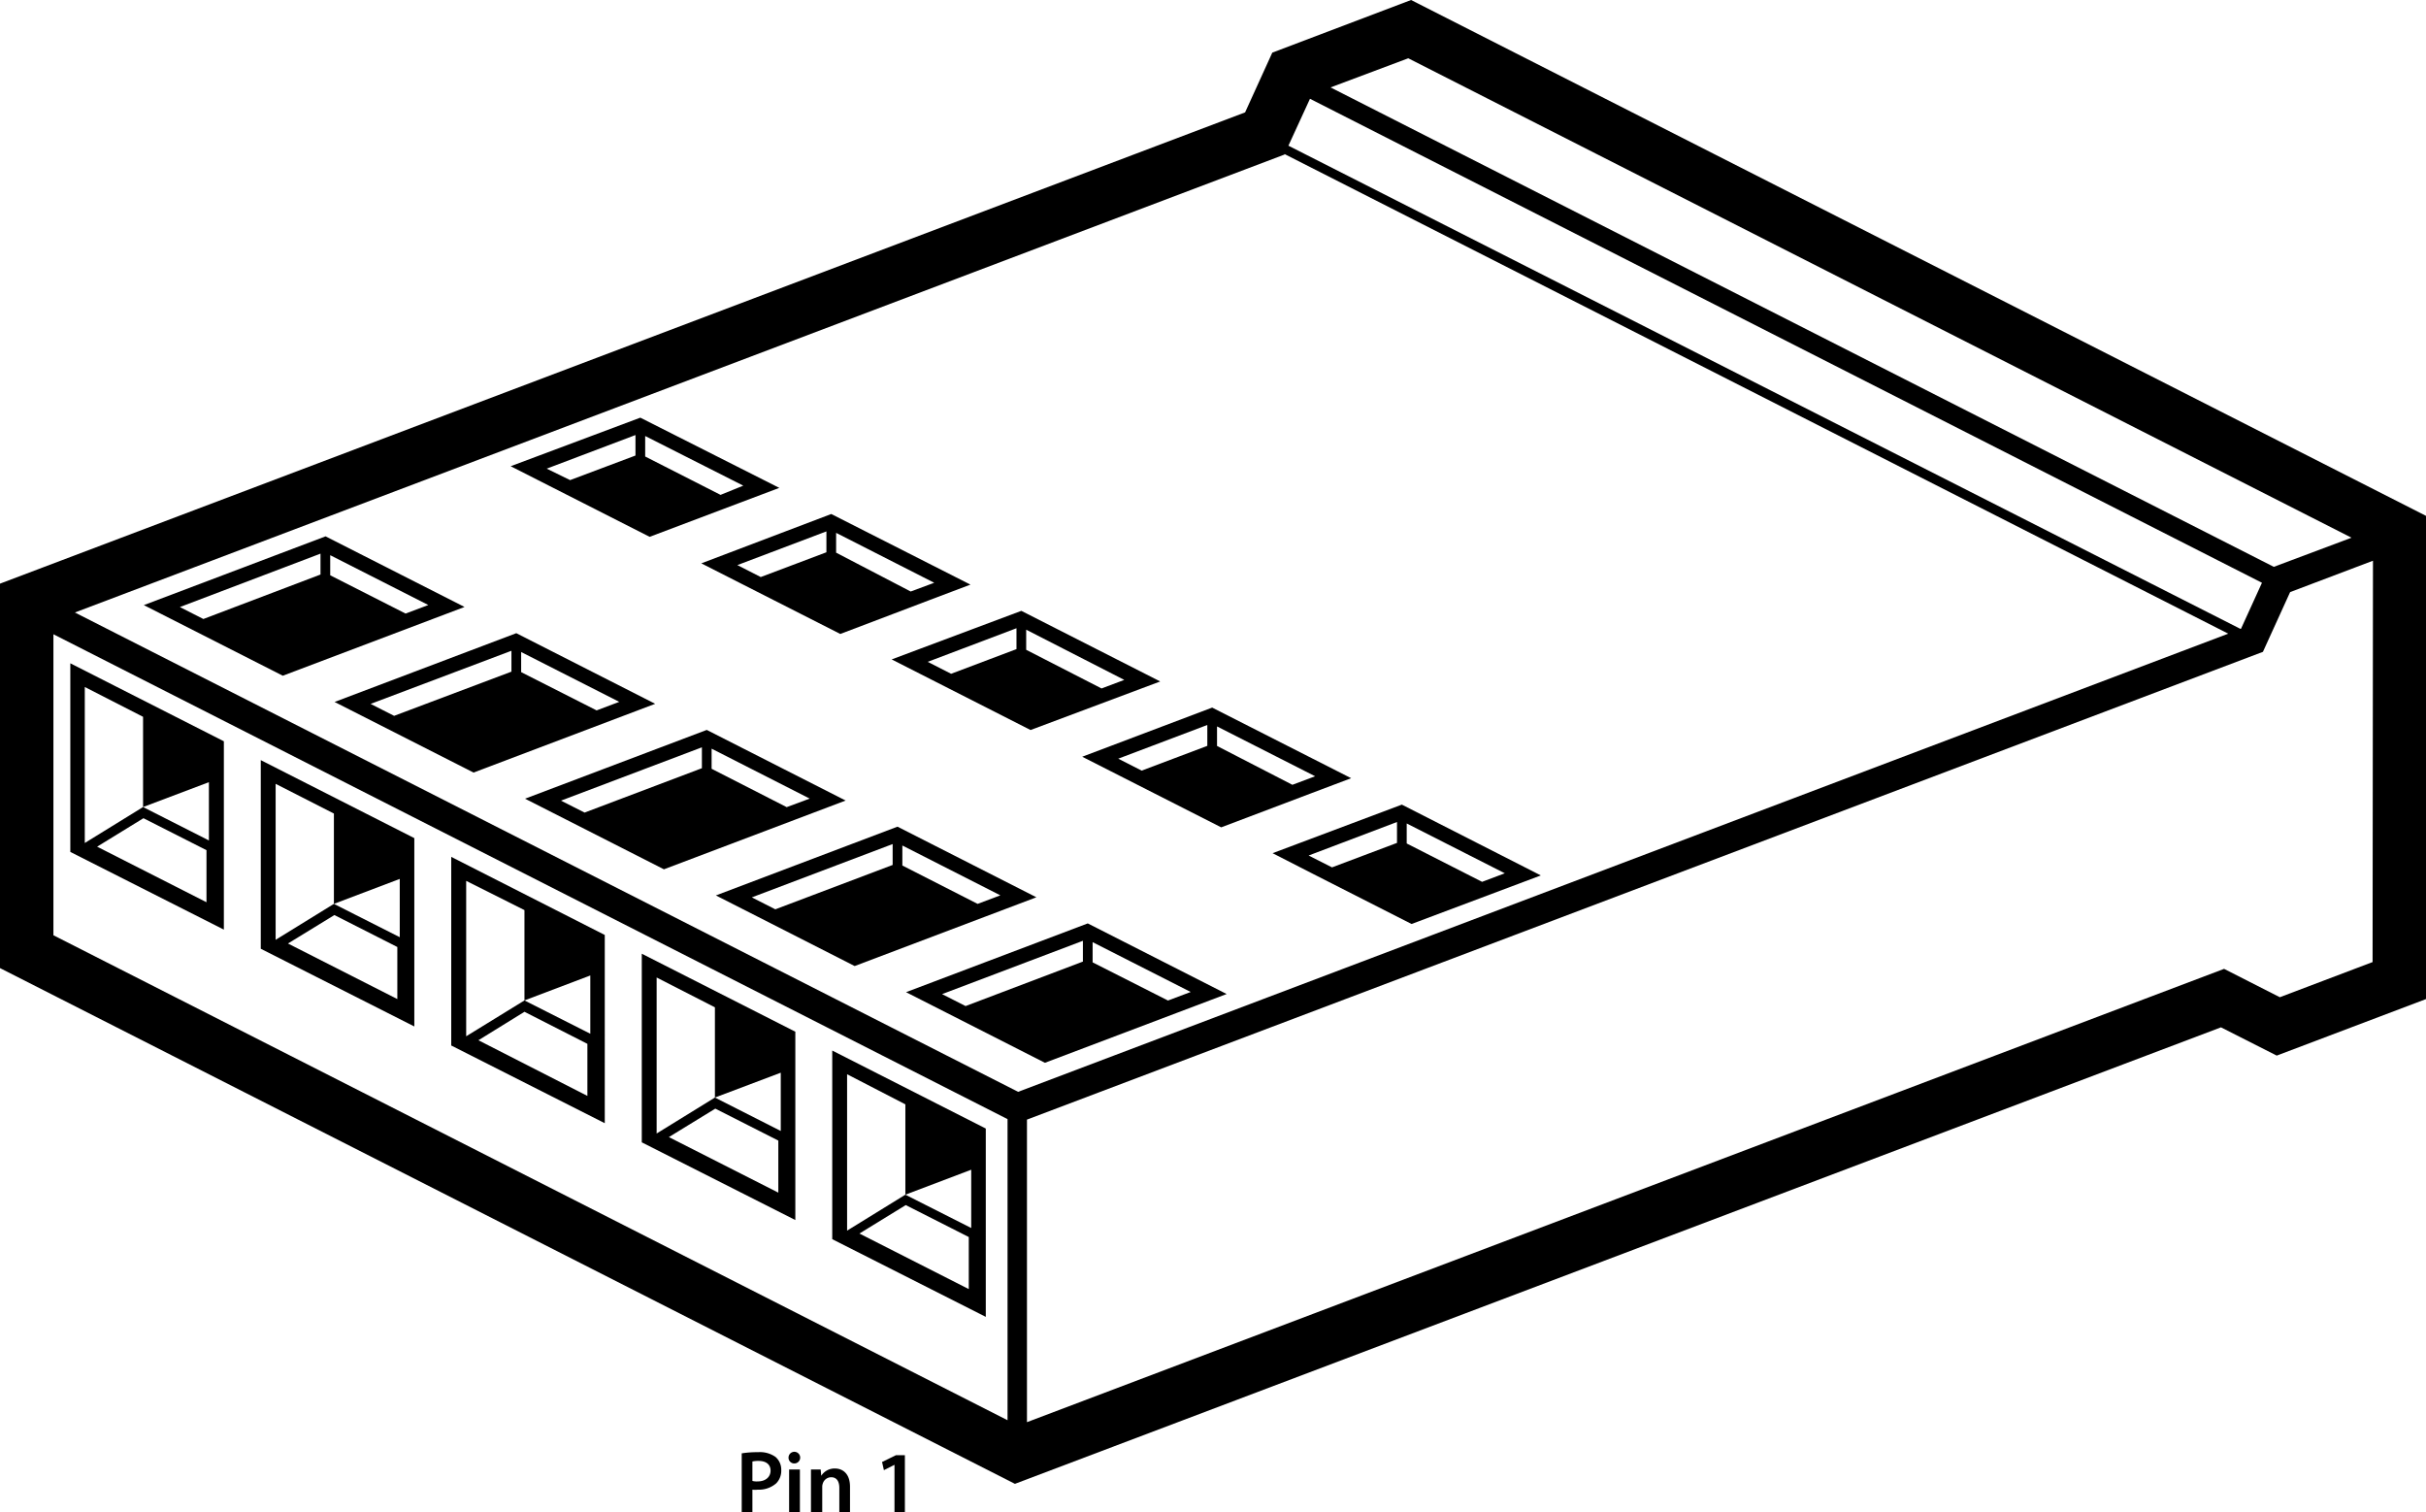 <svg xmlns="http://www.w3.org/2000/svg" viewBox="0 0 249.79 155.67">
  <g>
    <path d="M76.37,155.67h1.1v-2.3a2.16,2.16,0,0,0,.54,0,2.71,2.71,0,0,0,1.92-.66,1.85,1.85,0,0,0,.51-1.37,1.72,1.72,0,0,0-.59-1.34,2.77,2.77,0,0,0-1.79-.49,10.16,10.16,0,0,0-1.69.12v6Zm1.1-5.2a2.77,2.77,0,0,1,.64-.06c.76,0,1.23.36,1.23,1s-.5,1.11-1.33,1.11a1.71,1.71,0,0,1-.54-.05v-2Z"/>
    <path d="M82.36,155.67v-4.38H81.25v4.38Zm-.55-5a.6.6,0,1,0-.62-.6.59.59,0,0,0,.62.6Z"/>
    <path d="M83.55,155.67h1.11v-2.58a1,1,0,0,1,.06-.36.91.91,0,0,1,.86-.64c.6,0,.84.47.84,1.1v2.48h1.1v-2.6c0-1.39-.79-1.88-1.55-1.88a1.62,1.62,0,0,0-1.41.75h0l-.06-.65h-1c0,.37,0,.8,0,1.3v3.08Z"/>
    <polygon points="92.1 155.67 93.17 155.67 93.17 149.82 92.25 149.82 90.82 150.52 91.01 151.36 92.08 150.82 92.1 150.82 92.1 155.67 92.1 155.67"/>
  </g>
  <path d="M145.29,0,131,5.42l-2.8,6.15L0,60.09V99.67l104.5,53.1,124.18-47,5.74,2.91,15.37-5.82V53.11ZM145,6l97.12,49.36-8,3L137,9Zm-10.12,4.17L232.9,60l-2.16,4.74-.07,0L132.66,15Zm-2.62,5.74,0-.05,97.17,49.38L104.83,112.41,7.71,63.06ZM5.5,65.3l98.24,49.92v31L5.5,96.29ZM244.29,99.05l-9.55,3.62L229,99.75,105.74,146.42V115.27L233,67.11l2.8-6.15,8.53-3.23Z"/>
  <path d="M7.24,68.29V87.71l15.81,8V76.32ZM10,87.17l4.77-2.93,6.49,3.29v5.36Zm4.73-4.08,6.78-2.56v6Zm-6-12.36,6,3.07v9.29l-6,3.7h0Z"/>
  <path d="M26.85,78.26V97.68l15.81,8V86.29Zm2.8,18.88,4.78-2.93,6.48,3.29v5.36Zm4.73-4.08,6.78-2.57v6Zm-6-12.36,6,3.06v9.3l-6,3.7h0Z"/>
  <path d="M46.46,88.22v19.42l15.81,8V96.26Zm2.8,18.88L54,104.17l6.48,3.3v5.36ZM54,103l6.78-2.57v6Zm0-9.3V103l-6,3.69v-16Z"/>
  <path d="M66.08,98.19v19.42l15.81,8V106.22Zm2.79,18.88,4.78-2.93,6.49,3.29v5.36ZM73.61,113l6.78-2.56v6Zm-6-12.36,6,3.07V113l-6,3.7h0Z"/>
  <path d="M85.69,108.16v19.42l15.81,8V116.19ZM88.49,127l4.77-2.93,6.49,3.29v5.36ZM93.22,123l6.78-2.57v6Zm0-9.3V123l-6,3.7V110.6Z"/>
  <path d="M85.59,52.92,72.21,58l4.21,2.14,10.1,5.13h0L92,63.19l3.58-1.36,4.34-1.64Zm-9.67,5.26,9.17-3.47v2.15l-6.76,2.55ZM93.77,60.9l-7.68-4V54.86L96.19,60Z"/>
  <path d="M65.93,43,52.58,48l14.31,7.27L76,51.83l4.24-1.6Zm-9.64,5.25,9.14-3.46V46.9L58.7,49.43Zm17.9,2.7L66.43,47V44.89L76.53,50Z"/>
  <path d="M105.16,62.89l-13.35,5,14.3,7.27,13.35-5Zm-9.64,5.25,9.14-3.46v2.15l-6.73,2.54Zm10.14-1.24V64.83L115.76,70l-2.34.88Z"/>
  <path d="M72.77,75.15,54.06,82.23l4.23,2.15L68.36,89.5l18.71-7.08ZM60.19,83.66l-2.43-1.23,14.51-5.49v2.15Zm13.08-4.51V77.08l10.1,5.14L81,83.1Z"/>
  <path d="M92.41,85.11l-18.7,7.08,4.23,2.15L88,99.46l18.71-7.08ZM79.83,93.62l-2.42-1.23,14.5-5.49v2.15Zm13.08-4.51V87.05L103,92.18l-2.34.88Z"/>
  <path d="M124.81,72.85l-13.38,5.06,14.31,7.27,9.14-3.46,4.24-1.6Zm-9.67,5.26,9.17-3.47v2.15l-6.76,2.55Zm17.93,2.69-7.76-4V74.79l10.1,5.13Z"/>
  <path d="M144.34,82.84l-13.31,5L135.25,90h0l10.09,5.13,13.31-5Zm-9.6,5.24,9.1-3.45v2.15l-6.69,2.52Zm10.1-1.24V84.78l10.1,5.13-2.34.88Z"/>
  <path d="M112,95.07l-18.71,7.08,4.23,2.15,10.07,5.12,18.71-7.08Zm-12.58,8.51L97,102.35l14.5-5.49V99Zm13.08-4.5V97l10.1,5.13-2.34.88Z"/>
  <path d="M53.16,65.19,34.45,72.27l14.31,7.27,18.7-7.08ZM40.58,73.7l-2.42-1.23L52.66,67v2.15Zm13.08-4.5V67.13l10.1,5.13-2.33.88Z"/>
  <path d="M33.52,55.22,14.81,62.3l14.31,7.27,18.71-7.08ZM20.94,63.73,18.52,62.5,33,57v2.15ZM34,59.23V57.16l10.1,5.13-2.34.88Z"/>
</svg>
